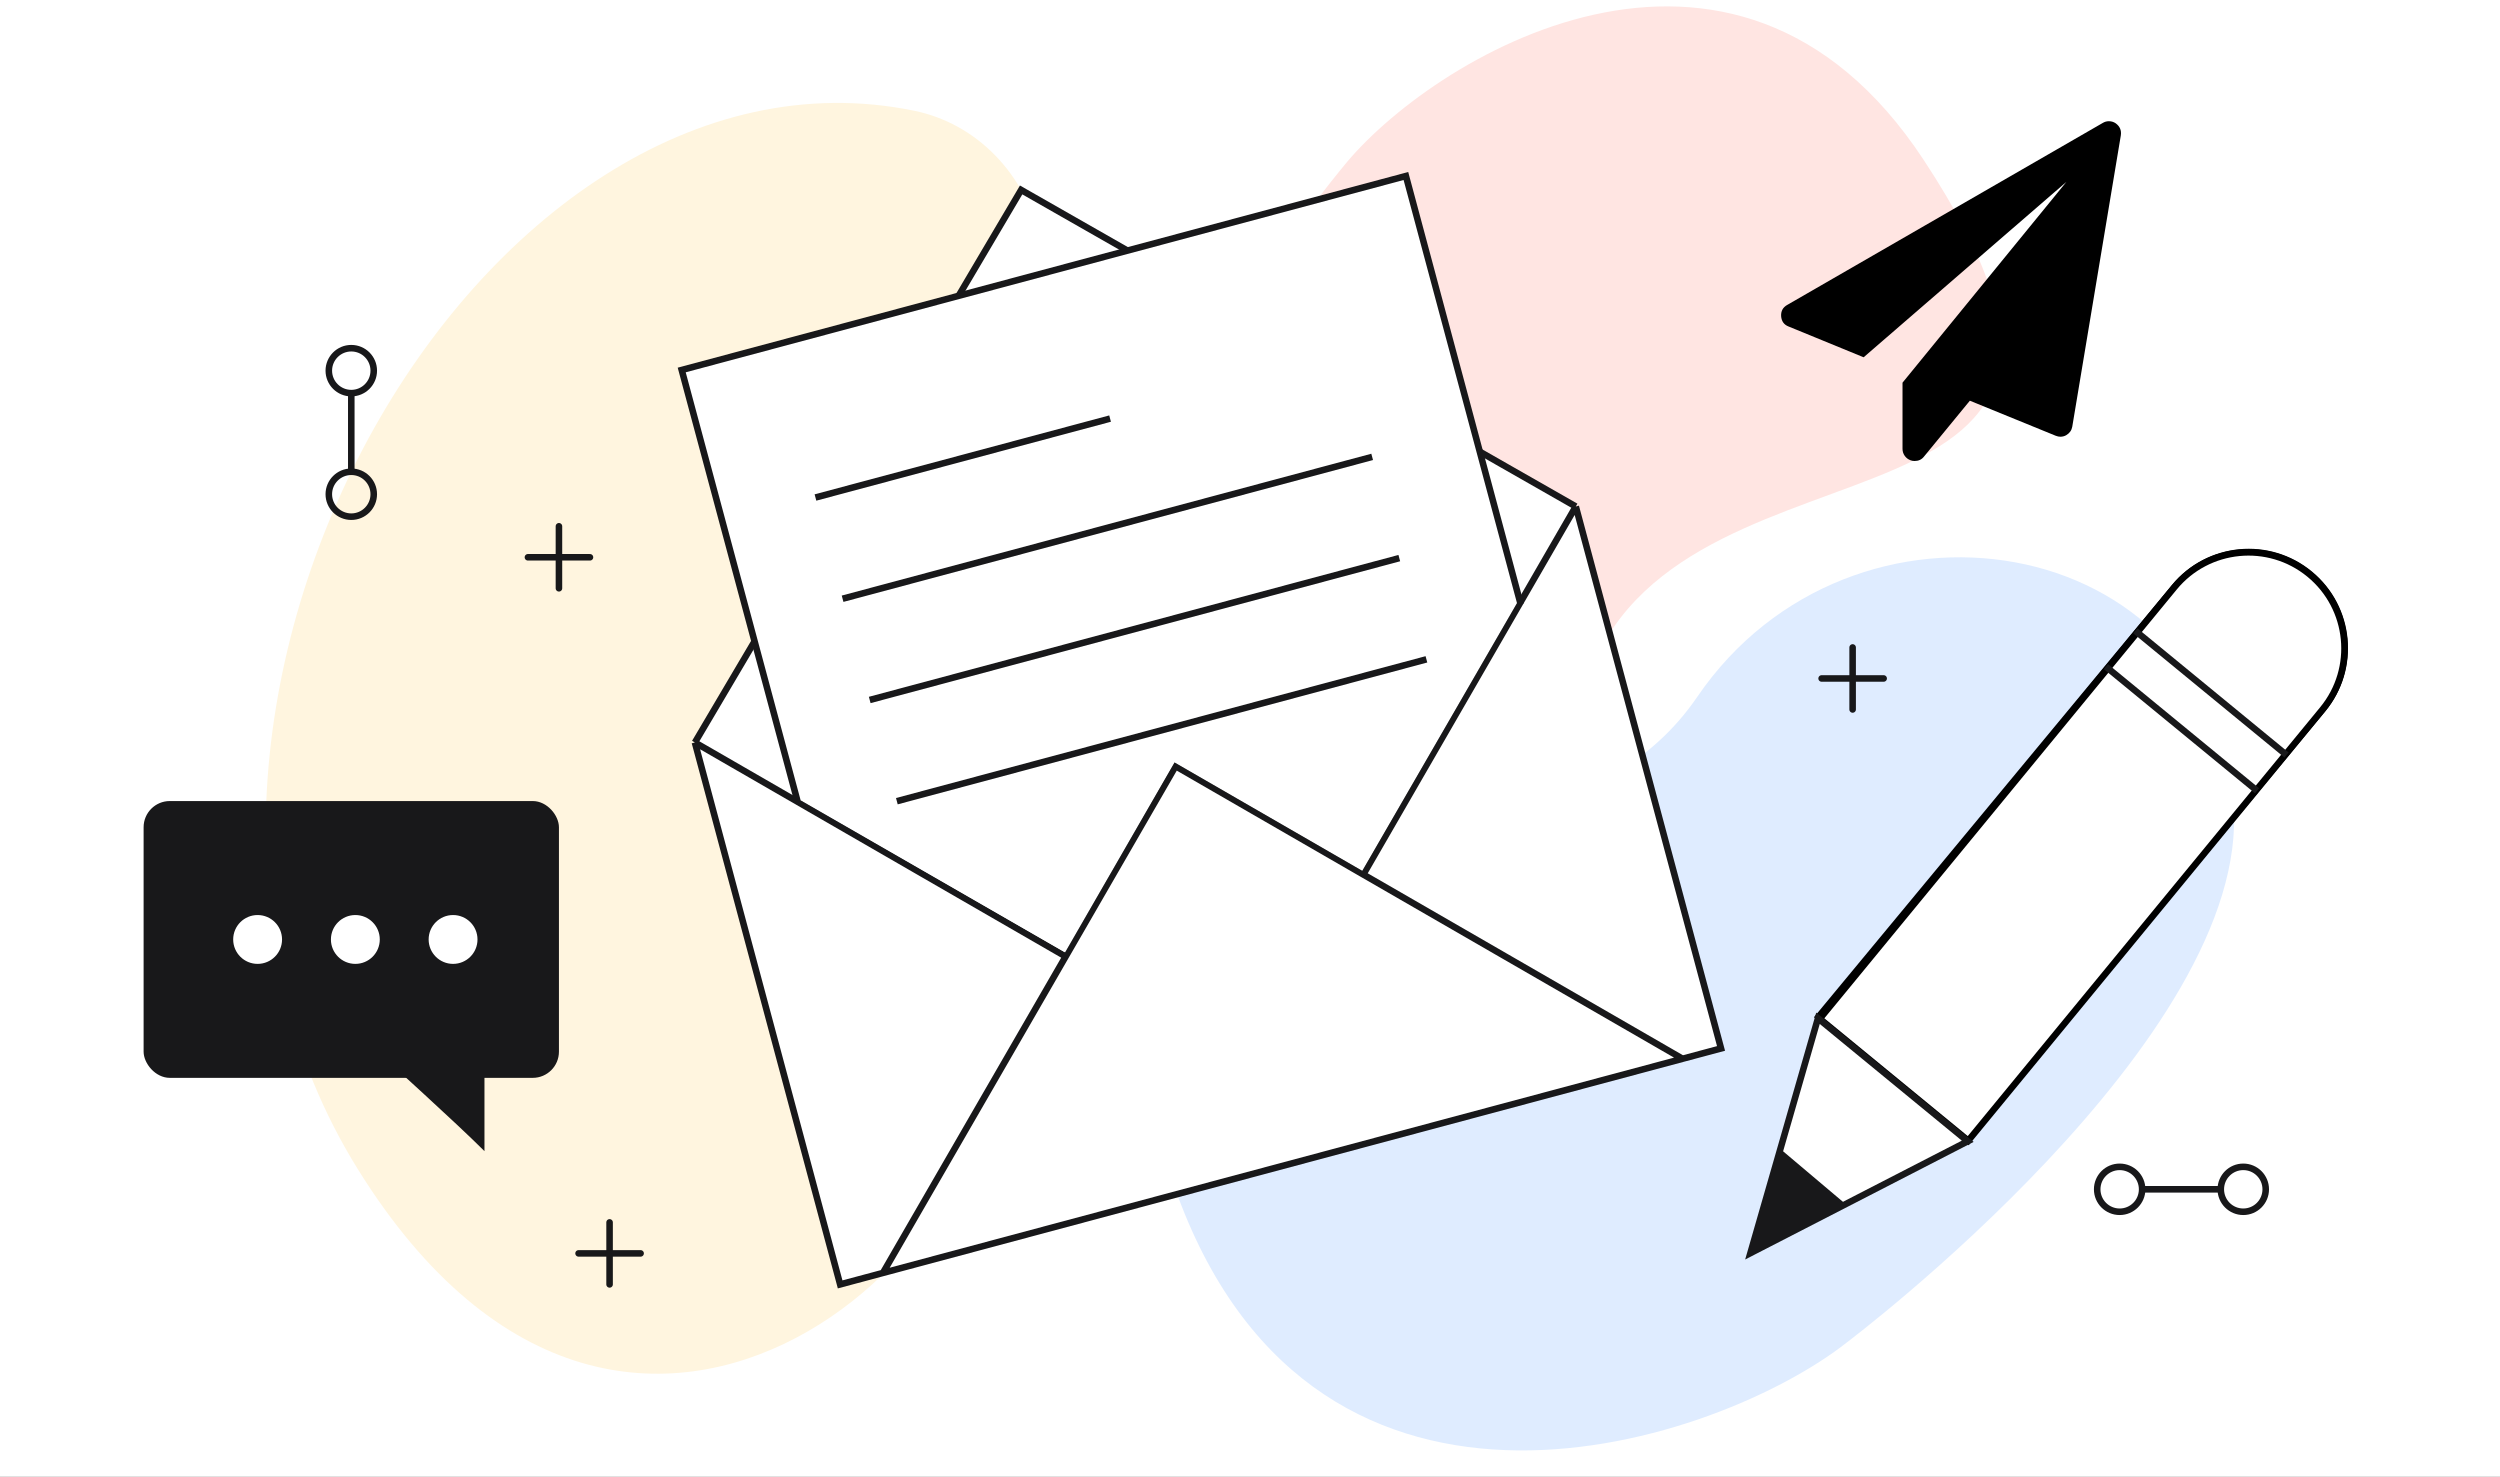 <svg width="342" height="202" viewBox="0 0 342 202" fill="none" xmlns="http://www.w3.org/2000/svg">
<rect x="0" y="0" width="342" height="202" fill="#808080" stroke="none"/>
<g clip-path="url(#clip0_1303_231909)">
<rect width="342" height="202" fill="white"/>
<path d="M130.905 72.598C153.265 41.647 141.568 18.558 125.105 15.159C65.459 2.844 10.923 98.754 48.959 159.959C86.996 221.164 142.663 166.518 133.033 141.262C123.404 116.007 102.955 111.287 130.905 72.598Z" fill="#FFF5DF"/>
<path d="M161.117 163.592C180.474 215.99 235.26 197.381 252.671 183.629C252.639 183.629 308.038 142.056 305.546 110.061C302.601 72.244 253.278 64.43 232.186 95.327C206.908 132.358 134.121 90.514 161.117 163.592Z" fill="#DFECFF"/>
<path d="M263.128 21.831C237.084 -17.712 195.428 8.168 183.695 22.863C183.721 22.857 145.97 67.814 154.173 93.75C163.868 124.406 206.089 121.388 217.567 91.831C231.323 56.407 299.452 76.98 263.128 21.831Z" fill="#FFE5E2"/>
<path d="M114.931 175.706L95.061 101.57L117.376 63.777L139.692 25.985L215.567 69.289L235.438 143.426L230.168 144.837L120.78 174.139L114.931 175.706Z" fill="white"/>
<path d="M95.061 101.57L114.931 175.706L120.78 174.139M95.061 101.57L145.783 130.846M95.061 101.57L117.376 63.777L139.692 25.985L215.567 69.289M215.567 69.289L235.438 143.426L230.168 144.837M215.567 69.289L186.495 119.63M120.78 174.139L230.168 144.837M120.78 174.139L145.783 130.846M230.168 144.837L186.495 119.63M145.783 130.846L160.819 104.81L186.495 119.63" stroke="#18181A" stroke-width="0.896"/>
<path d="M93.427 50.752L109.089 109.225L145.701 130.284L160.672 104.29L186.357 119.117L207.82 81.981L192.408 24.036L93.427 50.752Z" fill="white"/>
<path d="M111.555 68.059L151.859 57.262" stroke="#18181A" stroke-width="0.896"/>
<path d="M115.266 81.907L187.712 62.501" stroke="#18181A" stroke-width="0.896"/>
<path d="M118.978 95.755L191.424 76.349" stroke="#18181A" stroke-width="0.896"/>
<path d="M122.69 109.603L195.135 90.197" stroke="#18181A" stroke-width="0.896"/>
<path d="M248.776 139.096L297.496 80.278C302.126 74.689 310.41 73.91 316 78.538C321.59 83.165 322.369 91.448 317.74 97.036L269.019 155.854L248.776 139.096Z" stroke="black" stroke-width="0.896"/>
<path d="M248.942 139.364L297.434 80.358C302.042 74.752 310.324 73.94 315.932 78.546C321.54 83.153 322.351 91.432 317.743 97.038L269.251 156.045L248.942 139.364Z" fill="white" stroke="black" stroke-width="0.896"/>
<path d="M239.454 171.428L269.185 156.127L248.7 139.301L239.454 171.428Z" fill="white" stroke="#18181A" stroke-width="0.896"/>
<path d="M239.241 171.545L252.522 164.755L243.477 157.115L239.241 171.545Z" fill="#18181A"/>
<path d="M312.793 103.283L292.109 86.294" stroke="#18181A" stroke-width="0.896"/>
<path d="M308.768 108.18L288.083 91.191" stroke="#18181A" stroke-width="0.896"/>
<path d="M109.089 109.577L93.258 50.615L192.328 24.078L208.026 82.648" stroke="#18181A" stroke-width="0.896"/>
<rect x="19.646" y="109.584" width="56.817" height="37.867" rx="3.584" fill="#18181A"/>
<path d="M66.275 157.475C62.151 153.353 52.953 145.108 52.001 144.156H66.275V157.475Z" fill="#18181A"/>
<ellipse cx="35.242" cy="128.518" rx="3.342" ry="3.341" fill="white"/>
<ellipse cx="48.612" cy="128.518" rx="3.342" ry="3.341" fill="white"/>
<ellipse cx="61.98" cy="128.518" rx="3.342" ry="3.341" fill="white"/>
<g clip-path="url(#clip1_1303_231909)">
<path d="M289.427 16.867C289.998 17.282 290.232 17.835 290.128 18.527L283.486 58.369C283.399 58.871 283.122 59.26 282.655 59.536C282.413 59.675 282.145 59.744 281.851 59.744C281.661 59.744 281.453 59.701 281.228 59.614L269.475 54.816L263.196 62.468C262.884 62.865 262.46 63.064 261.924 63.064C261.699 63.064 261.509 63.029 261.353 62.96C261.025 62.839 260.761 62.636 260.562 62.351C260.363 62.065 260.264 61.75 260.264 61.404V52.351L282.681 24.882L254.945 48.876L244.696 44.673C244.056 44.431 243.71 43.956 243.658 43.247C243.623 42.555 243.9 42.045 244.488 41.717L287.663 16.815C287.922 16.66 288.199 16.582 288.493 16.582C288.839 16.582 289.151 16.677 289.427 16.867Z" fill="black"/>
</g>
<path d="M51.13 50.707C51.13 52.404 49.754 53.78 48.056 53.78C46.358 53.78 44.981 52.404 44.981 50.707C44.981 49.009 46.358 47.633 48.056 47.633C49.754 47.633 51.13 49.009 51.13 50.707Z" stroke="#18181A" stroke-width="0.896"/>
<path d="M51.13 67.609C51.13 69.306 49.754 70.683 48.056 70.683C46.358 70.683 44.981 69.306 44.981 67.609C44.981 65.912 46.358 64.536 48.056 64.536C49.754 64.536 51.13 65.912 51.13 67.609Z" stroke="#18181A" stroke-width="0.896"/>
<path d="M48.056 53.852L48.056 64.356" stroke="#18181A" stroke-width="0.896" stroke-linecap="round"/>
<path d="M289.971 159.623C291.669 159.623 293.045 160.999 293.045 162.697C293.045 164.394 291.669 165.77 289.971 165.77C288.273 165.77 286.896 164.394 286.896 162.697C286.896 160.999 288.273 159.623 289.971 159.623Z" stroke="#18181A" stroke-width="0.896"/>
<path d="M306.879 159.623C308.577 159.623 309.953 160.999 309.953 162.697C309.953 164.394 308.577 165.77 306.879 165.77C305.181 165.77 303.804 164.394 303.804 162.697C303.804 160.999 305.181 159.623 306.879 159.623Z" stroke="#18181A" stroke-width="0.896"/>
<path d="M293.117 162.697L303.625 162.697" stroke="#18181A" stroke-width="0.896" stroke-linecap="round"/>
<path d="M253.44 88.572V97.056" stroke="#18181A" stroke-width="0.896" stroke-linecap="round"/>
<path d="M257.684 92.814L249.197 92.814" stroke="#18181A" stroke-width="0.896" stroke-linecap="round"/>
<path d="M83.391 167.222V175.706" stroke="#18181A" stroke-width="0.896" stroke-linecap="round"/>
<path d="M87.635 171.464L79.148 171.464" stroke="#18181A" stroke-width="0.896" stroke-linecap="round"/>
<path d="M76.463 71.995V80.479" stroke="#18181A" stroke-width="0.896" stroke-linecap="round"/>
<path d="M80.707 76.237L72.221 76.237" stroke="#18181A" stroke-width="0.896" stroke-linecap="round"/>
</g>
<defs>
<clipPath id="clip0_1303_231909">
<rect width="342" height="202" fill="white"/>
</clipPath>
<clipPath id="clip1_1303_231909">
<rect width="46.496" height="46.482" fill="white" transform="translate(243.658 16.582)"/>
</clipPath>
</defs>
</svg>
